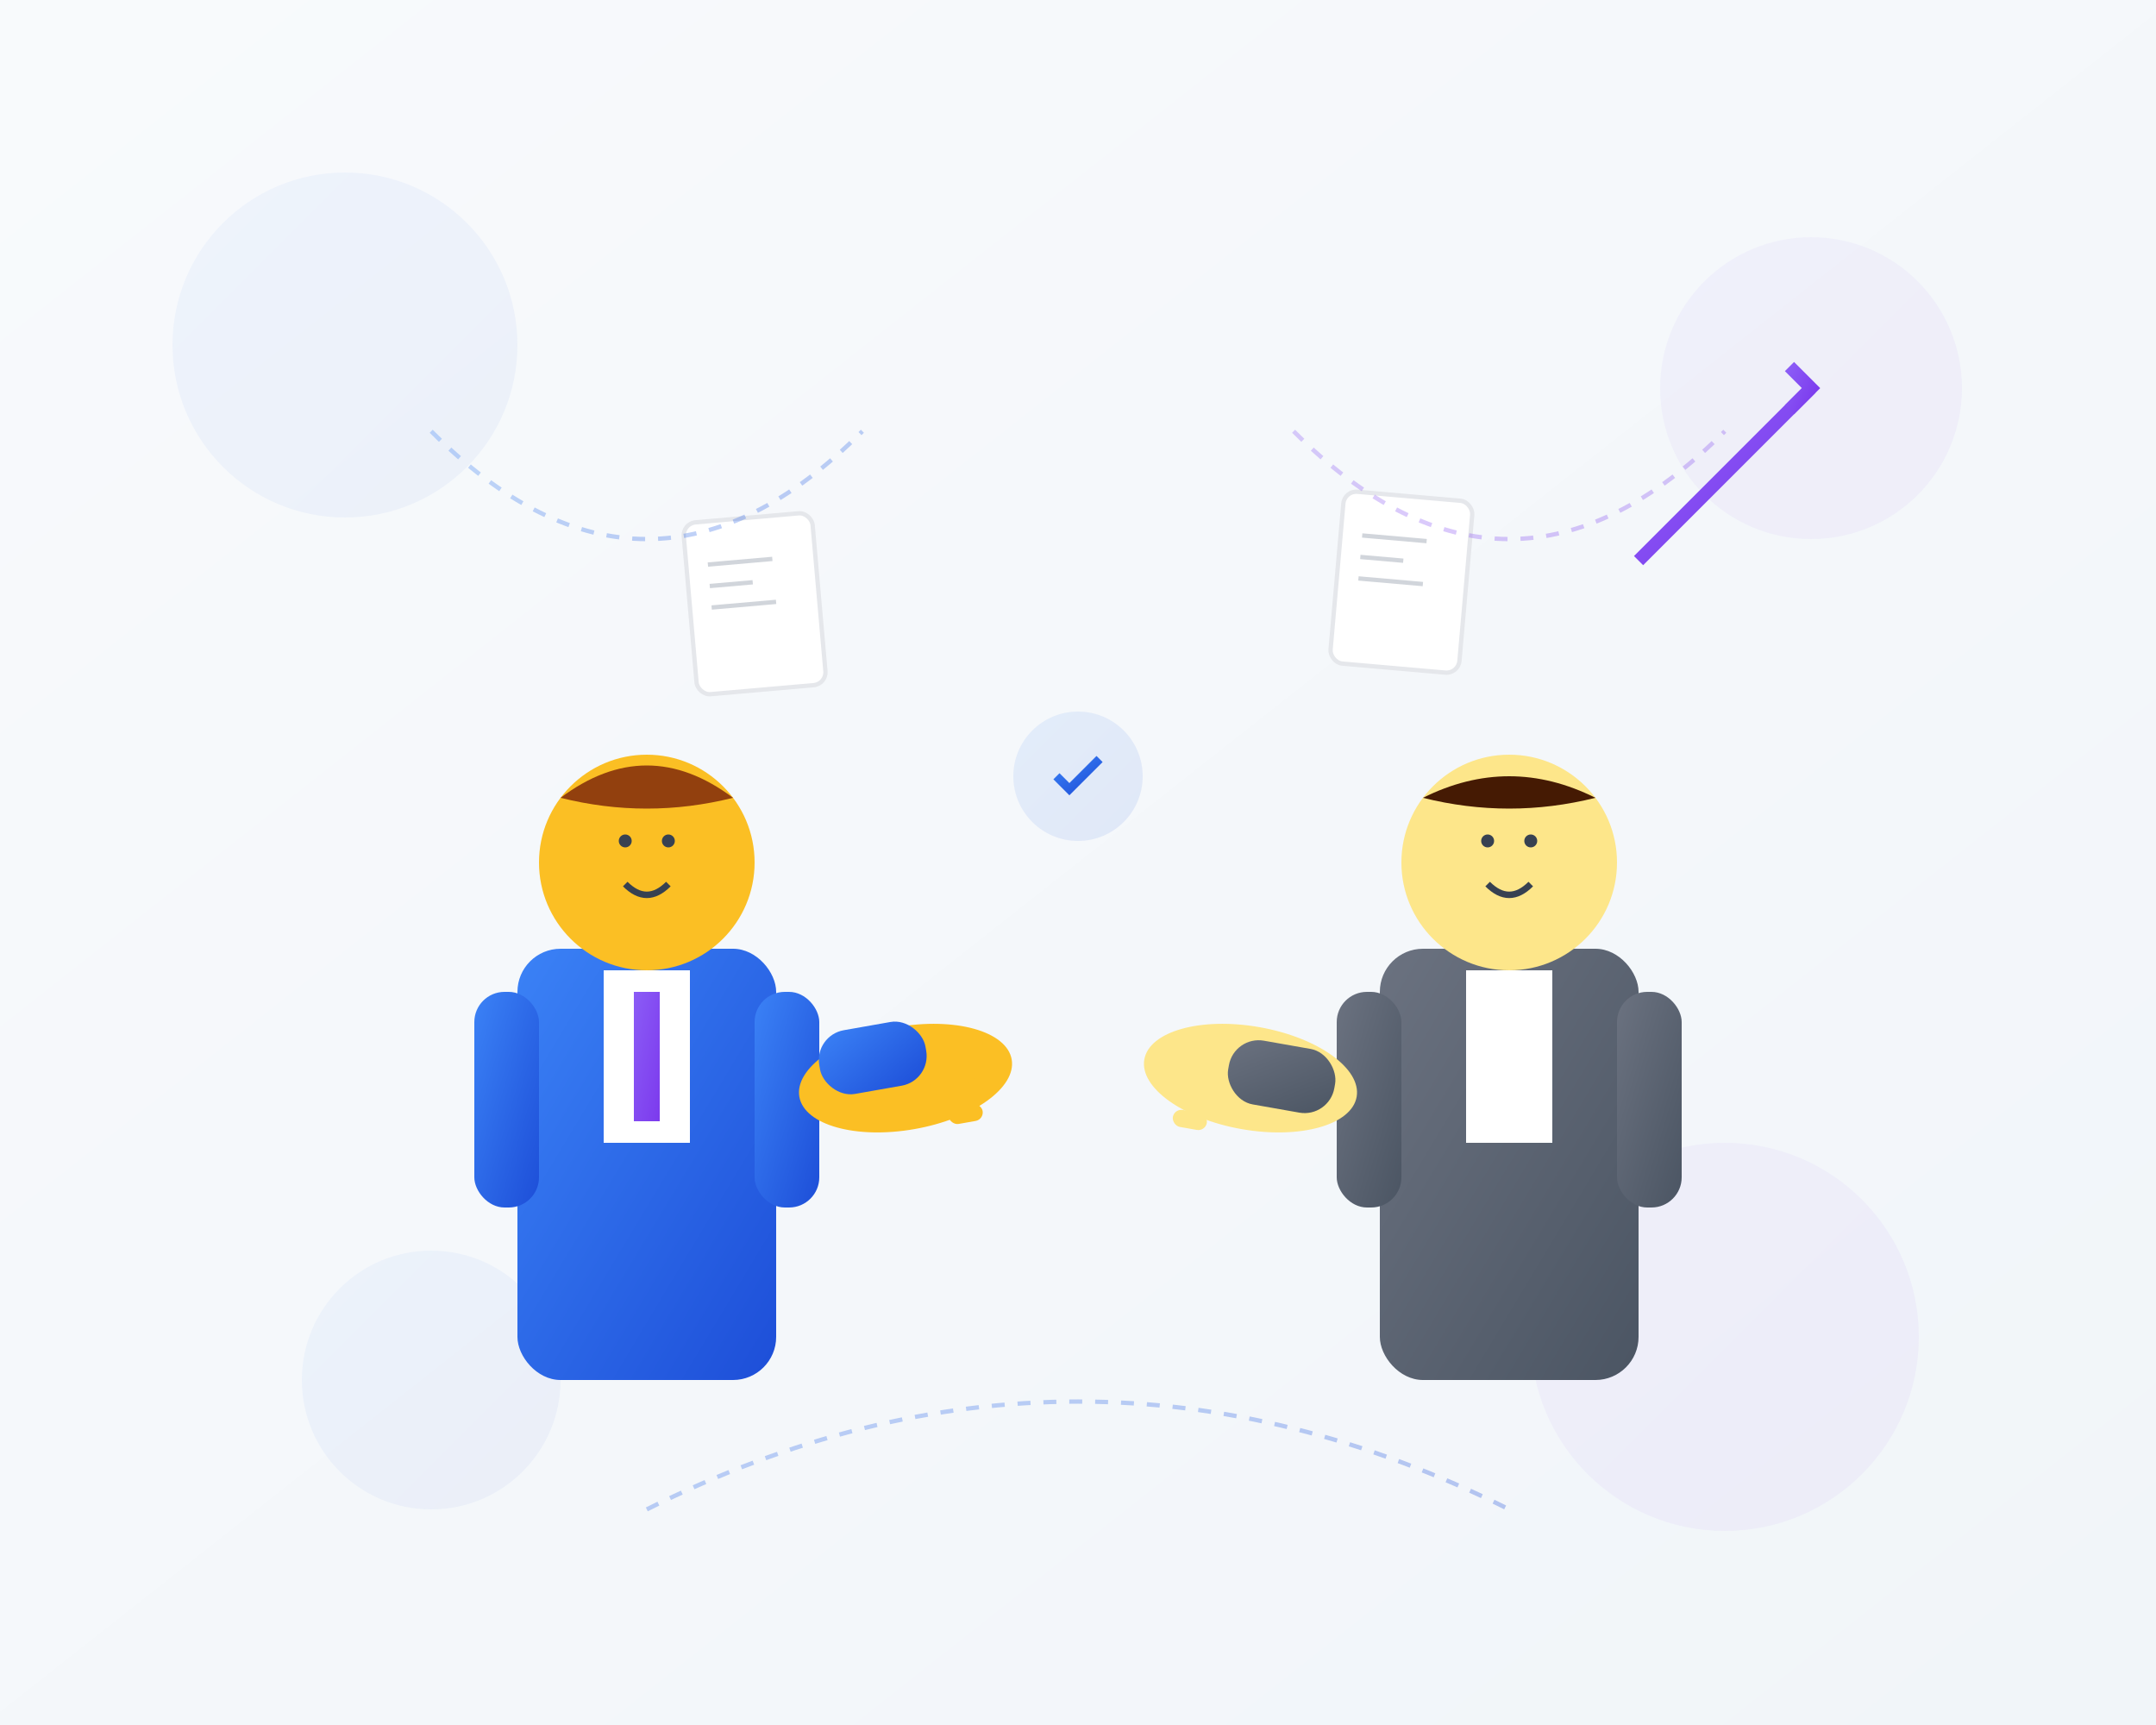 <svg width="500" height="400" viewBox="0 0 500 400" fill="none" xmlns="http://www.w3.org/2000/svg">
  <rect x="0" y="0" width="500" height="400" fill="#333333" stroke="none"/>
  <defs>
    <linearGradient id="bgGradient" x1="0%" y1="0%" x2="100%" y2="100%">
      <stop offset="0%" style="stop-color:#F8FAFC;stop-opacity:1" />
      <stop offset="100%" style="stop-color:#F1F5F9;stop-opacity:1" />
    </linearGradient>
    <linearGradient id="blueGradient" x1="0%" y1="0%" x2="100%" y2="100%">
      <stop offset="0%" style="stop-color:#3B82F6;stop-opacity:1" />
      <stop offset="100%" style="stop-color:#1D4ED8;stop-opacity:1" />
    </linearGradient>
    <linearGradient id="purpleGradient" x1="0%" y1="0%" x2="100%" y2="100%">
      <stop offset="0%" style="stop-color:#8B5CF6;stop-opacity:1" />
      <stop offset="100%" style="stop-color:#7C3AED;stop-opacity:1" />
    </linearGradient>
    <linearGradient id="grayGradient" x1="0%" y1="0%" x2="100%" y2="100%">
      <stop offset="0%" style="stop-color:#6B7280;stop-opacity:1" />
      <stop offset="100%" style="stop-color:#4B5563;stop-opacity:1" />
    </linearGradient>
  </defs>
  
  <!-- Background -->
  <rect width="500" height="400" fill="url(#bgGradient)"/>
  
  <!-- Decorative background circles -->
  <circle cx="80" cy="80" r="40" fill="url(#blueGradient)" opacity="0.05">
    <animate attributeName="r" values="40;45;40" dur="6s" repeatCount="indefinite"/>
    <animate attributeName="opacity" values="0.05;0.08;0.05" dur="6s" repeatCount="indefinite"/>
  </circle>
  <circle cx="420" cy="90" r="35" fill="url(#purpleGradient)" opacity="0.05">
    <animate attributeName="r" values="35;40;35" dur="5s" repeatCount="indefinite"/>
    <animate attributeName="opacity" values="0.05;0.08;0.05" dur="5s" repeatCount="indefinite"/>
  </circle>
  <circle cx="100" cy="320" r="30" fill="url(#blueGradient)" opacity="0.05">
    <animate attributeName="r" values="30;35;30" dur="7s" repeatCount="indefinite"/>
    <animate attributeName="opacity" values="0.05;0.08;0.05" dur="7s" repeatCount="indefinite"/>
  </circle>
  <circle cx="400" cy="310" r="45" fill="url(#purpleGradient)" opacity="0.05">
    <animate attributeName="r" values="45;50;45" dur="4s" repeatCount="indefinite"/>
    <animate attributeName="opacity" values="0.05;0.08;0.05" dur="4s" repeatCount="indefinite"/>
  </circle>
  
  <!-- Left person (business suit) -->
  <!-- Body -->
  <rect x="120" y="220" width="60" height="100" rx="10" fill="url(#blueGradient)"/>
  <!-- Arms -->
  <rect x="110" y="230" width="15" height="50" rx="7" fill="url(#blueGradient)"/>
  <rect x="175" y="230" width="15" height="50" rx="7" fill="url(#blueGradient)"/>
  <!-- Head -->
  <circle cx="150" cy="200" r="25" fill="#FBBF24"/>
  <!-- Hair -->
  <path d="M130 185 Q150 170 170 185 Q150 190 130 185" fill="#92400E"/>
  <!-- Face features -->
  <circle cx="145" cy="195" r="1.5" fill="#374151"/>
  <circle cx="155" cy="195" r="1.5" fill="#374151"/>
  <path d="M145 205 Q150 210 155 205" stroke="#374151" stroke-width="1.5" fill="none"/>
  <!-- Shirt/tie -->
  <rect x="140" y="225" width="20" height="40" fill="white"/>
  <rect x="147" y="230" width="6" height="30" fill="url(#purpleGradient)"/>
  
  <!-- Right person (professional attire) -->
  <!-- Body -->
  <rect x="320" y="220" width="60" height="100" rx="10" fill="url(#grayGradient)"/>
  <!-- Arms -->
  <rect x="310" y="230" width="15" height="50" rx="7" fill="url(#grayGradient)"/>
  <rect x="375" y="230" width="15" height="50" rx="7" fill="url(#grayGradient)"/>
  <!-- Head -->
  <circle cx="350" cy="200" r="25" fill="#FDE68A"/>
  <!-- Hair -->
  <path d="M330 185 Q350 175 370 185 Q350 190 330 185" fill="#451A03"/>
  <!-- Face features -->
  <circle cx="345" cy="195" r="1.5" fill="#374151"/>
  <circle cx="355" cy="195" r="1.5" fill="#374151"/>
  <path d="M345 205 Q350 210 355 205" stroke="#374151" stroke-width="1.5" fill="none"/>
  <!-- Shirt -->
  <rect x="340" y="225" width="20" height="40" fill="white"/>
  
  <!-- Handshake in center -->
  <!-- Left hand reaching right -->
  <ellipse cx="210" cy="250" rx="25" ry="12" fill="#FBBF24" transform="rotate(-10 210 250)"/>
  <rect x="195" y="245" width="30" height="10" rx="5" fill="#FBBF24" transform="rotate(-10 195 250)"/>
  <!-- Fingers -->
  <rect x="220" y="242" width="8" height="4" rx="2" fill="#FBBF24" transform="rotate(-10 220 244)"/>
  <rect x="220" y="247" width="8" height="4" rx="2" fill="#FBBF24" transform="rotate(-10 220 249)"/>
  <rect x="220" y="252" width="8" height="4" rx="2" fill="#FBBF24" transform="rotate(-10 220 254)"/>
  <rect x="220" y="257" width="8" height="4" rx="2" fill="#FBBF24" transform="rotate(-10 220 259)"/>
  
  <!-- Right hand reaching left -->
  <ellipse cx="290" cy="250" rx="25" ry="12" fill="#FDE68A" transform="rotate(10 290 250)"/>
  <rect x="275" y="245" width="30" height="10" rx="5" fill="#FDE68A" transform="rotate(10 275 250)"/>
  <!-- Fingers -->
  <rect x="272" y="242" width="8" height="4" rx="2" fill="#FDE68A" transform="rotate(10 272 244)"/>
  <rect x="272" y="247" width="8" height="4" rx="2" fill="#FDE68A" transform="rotate(10 272 249)"/>
  <rect x="272" y="252" width="8" height="4" rx="2" fill="#FDE68A" transform="rotate(10 272 254)"/>
  <rect x="272" y="257" width="8" height="4" rx="2" fill="#FDE68A" transform="rotate(10 272 259)"/>
  
  <!-- Sleeves -->
  <rect x="190" y="240" width="25" height="15" rx="7" fill="url(#blueGradient)" transform="rotate(-10 190 247)"/>
  <rect x="285" y="240" width="25" height="15" rx="7" fill="url(#grayGradient)" transform="rotate(10 285 247)"/>
  
  <!-- Success/partnership symbols around handshake -->
  <circle cx="250" cy="180" r="15" fill="url(#blueGradient)" opacity="0.1">
    <animate attributeName="r" values="15;18;15" dur="2s" repeatCount="indefinite"/>
    <animate attributeName="opacity" values="0.1;0.2;0.1" dur="2s" repeatCount="indefinite"/>
  </circle>
  <path d="M245 180 L248 183 L255 176" stroke="url(#blueGradient)" stroke-width="2" fill="none">
    <animate attributeName="stroke-width" values="2;3;2" dur="2s" repeatCount="indefinite"/>
  </path>
  
  <!-- Documents/contracts floating -->
  <rect x="160" y="120" width="30" height="40" rx="3" fill="white" stroke="#E5E7EB" stroke-width="1" transform="rotate(-5 175 140)">
    <animateTransform attributeName="transform" type="rotate" values="-5 175 140;-3 175 140;-5 175 140" dur="4s" repeatCount="indefinite"/>
    <animate attributeName="y" values="120;115;120" dur="3s" repeatCount="indefinite"/>
  </rect>
  <line x1="165" y1="130" x2="180" y2="130" stroke="#D1D5DB" stroke-width="1" transform="rotate(-5 175 140)">
    <animateTransform attributeName="transform" type="rotate" values="-5 175 140;-3 175 140;-5 175 140" dur="4s" repeatCount="indefinite"/>
    <animate attributeName="y1" values="130;125;130" dur="3s" repeatCount="indefinite"/>
    <animate attributeName="y2" values="130;125;130" dur="3s" repeatCount="indefinite"/>
  </line>
  <line x1="165" y1="135" x2="175" y2="135" stroke="#D1D5DB" stroke-width="1" transform="rotate(-5 175 140)">
    <animateTransform attributeName="transform" type="rotate" values="-5 175 140;-3 175 140;-5 175 140" dur="4s" repeatCount="indefinite"/>
    <animate attributeName="y1" values="135;130;135" dur="3s" repeatCount="indefinite"/>
    <animate attributeName="y2" values="135;130;135" dur="3s" repeatCount="indefinite"/>
  </line>
  <line x1="165" y1="140" x2="180" y2="140" stroke="#D1D5DB" stroke-width="1" transform="rotate(-5 175 140)">
    <animateTransform attributeName="transform" type="rotate" values="-5 175 140;-3 175 140;-5 175 140" dur="4s" repeatCount="indefinite"/>
    <animate attributeName="y1" values="140;135;140" dur="3s" repeatCount="indefinite"/>
    <animate attributeName="y2" values="140;135;140" dur="3s" repeatCount="indefinite"/>
  </line>
  
  <rect x="310" y="115" width="30" height="40" rx="3" fill="white" stroke="#E5E7EB" stroke-width="1" transform="rotate(5 325 135)">
    <animateTransform attributeName="transform" type="rotate" values="5 325 135;3 325 135;5 325 135" dur="3.5s" repeatCount="indefinite"/>
    <animate attributeName="y" values="115;110;115" dur="4s" repeatCount="indefinite"/>
  </rect>
  <line x1="315" y1="125" x2="330" y2="125" stroke="#D1D5DB" stroke-width="1" transform="rotate(5 325 135)">
    <animateTransform attributeName="transform" type="rotate" values="5 325 135;3 325 135;5 325 135" dur="3.5s" repeatCount="indefinite"/>
    <animate attributeName="y1" values="125;120;125" dur="4s" repeatCount="indefinite"/>
    <animate attributeName="y2" values="125;120;125" dur="4s" repeatCount="indefinite"/>
  </line>
  <line x1="315" y1="130" x2="325" y2="130" stroke="#D1D5DB" stroke-width="1" transform="rotate(5 325 135)">
    <animateTransform attributeName="transform" type="rotate" values="5 325 135;3 325 135;5 325 135" dur="3.5s" repeatCount="indefinite"/>
    <animate attributeName="y1" values="130;125;130" dur="4s" repeatCount="indefinite"/>
    <animate attributeName="y2" values="130;125;130" dur="4s" repeatCount="indefinite"/>
  </line>
  <line x1="315" y1="135" x2="330" y2="135" stroke="#D1D5DB" stroke-width="1" transform="rotate(5 325 135)">
    <animateTransform attributeName="transform" type="rotate" values="5 325 135;3 325 135;5 325 135" dur="3.5s" repeatCount="indefinite"/>
    <animate attributeName="y1" values="135;130;135" dur="4s" repeatCount="indefinite"/>
    <animate attributeName="y2" values="135;130;135" dur="4s" repeatCount="indefinite"/>
  </line>
  
  <!-- Connection/network lines behind -->
  <path d="M100 100 Q150 150 200 100" stroke="url(#blueGradient)" stroke-width="1" fill="none" opacity="0.3" stroke-dasharray="3,3"/>
  <path d="M300 100 Q350 150 400 100" stroke="url(#purpleGradient)" stroke-width="1" fill="none" opacity="0.3" stroke-dasharray="3,3"/>
  <path d="M150 350 Q250 300 350 350" stroke="url(#blueGradient)" stroke-width="1" fill="none" opacity="0.3" stroke-dasharray="3,3"/>
  
  <!-- Growth arrow -->
  <path d="M380 130 L420 90" stroke="url(#purpleGradient)" stroke-width="3" fill="none"/>
  <path d="M415 95 L420 90 L415 85" stroke="url(#purpleGradient)" stroke-width="3" fill="none"/>
</svg>